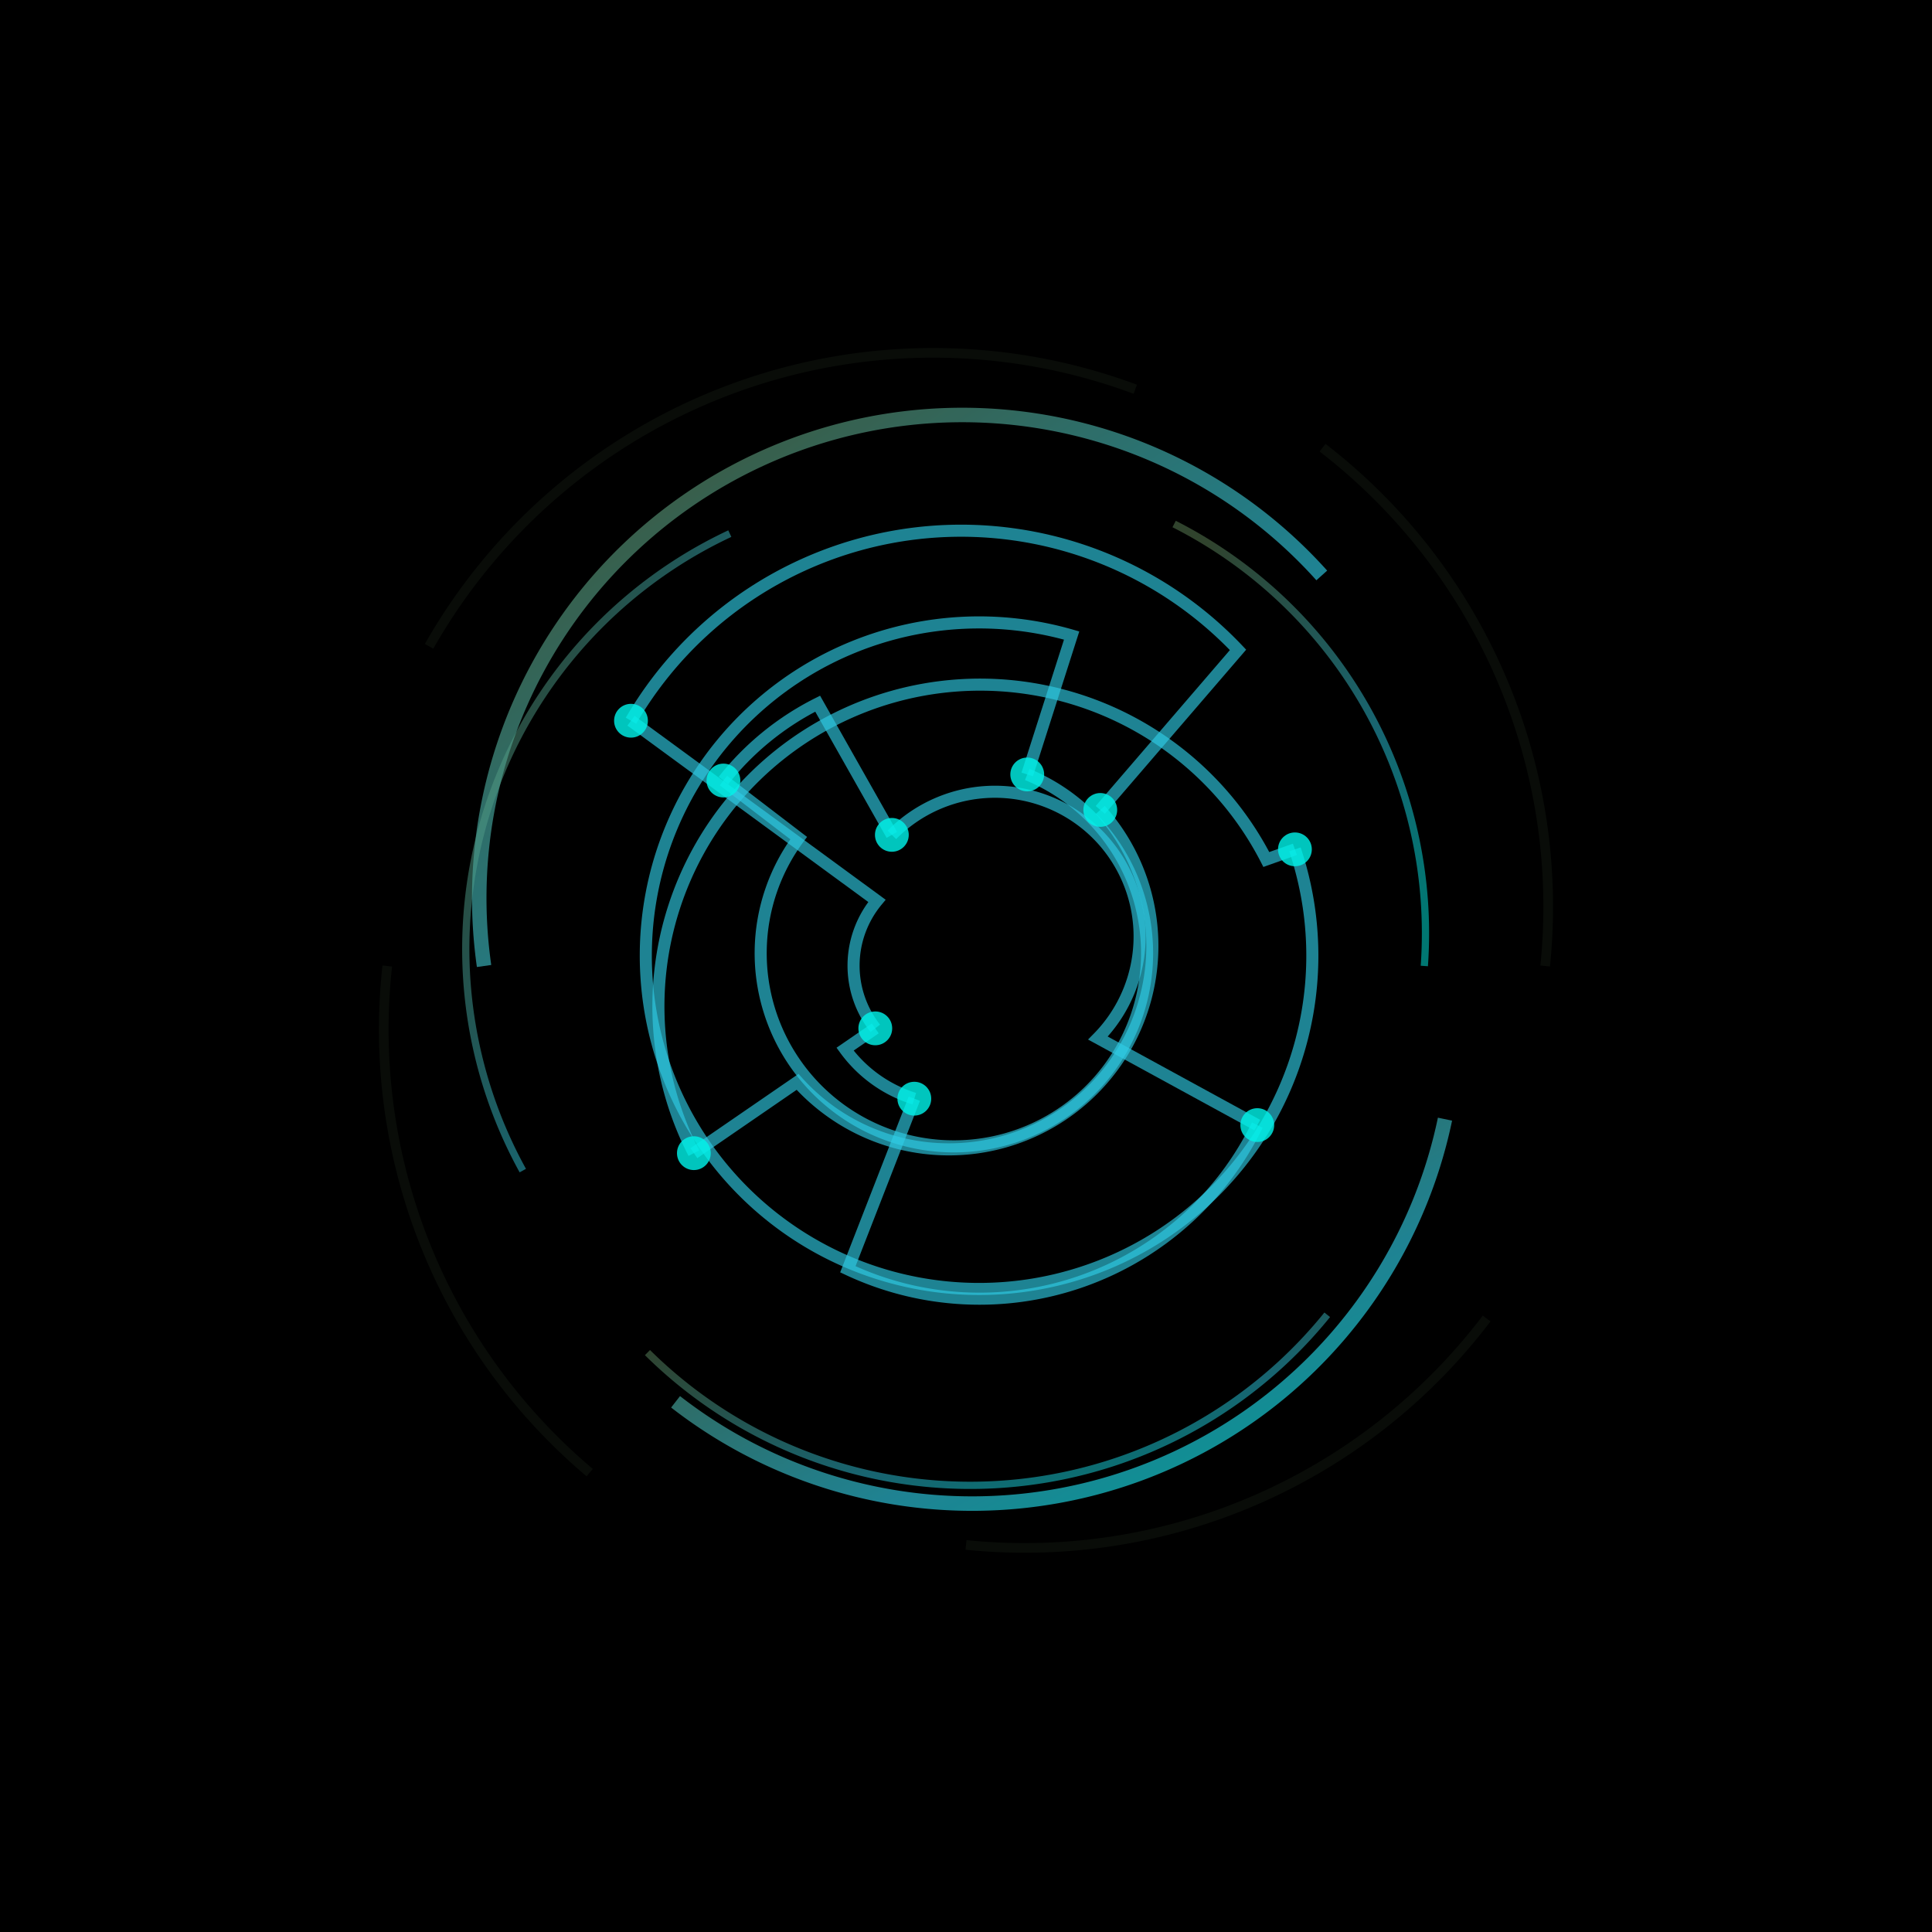 <svg xmlns="http://www.w3.org/2000/svg" viewBox="0 0 400 400" width="400" height="400"><defs><filter id="glow"><feGaussianBlur stdDeviation="4" result="coloredBlur"/><feMerge><feMergeNode in="coloredBlur"/><feMergeNode in="SourceGraphic"/></feMerge></filter><filter id="strongGlow"><feGaussianBlur stdDeviation="8" result="coloredBlur"/><feMerge><feMergeNode in="coloredBlur"/><feMergeNode in="SourceGraphic"/></feMerge></filter><filter id="noise"><feTurbulence type="fractalNoise" baseFrequency="19.5" numOctaves="10" result="turbulence"/><feComposite operator="in" in="turbulence" in2="SourceAlpha" result="composite"/><feColorMatrix in="composite" values="0 0 0 0 0  0 0 0 0 0  0 0 0 0 0  0 0 0 0.4 0" result="noiseMask"/><feBlend in="SourceGraphic" in2="noiseMask" mode="soft-light" opacity="0.08"/></filter><linearGradient id="ringGradient" x1="0%" y1="0%" x2="100%" y2="100%"><stop offset="9%" stop-color="#61875C"/><stop offset="64%" stop-color="#30CDE6"/><stop offset="95%" stop-color="#00F2E8"/></linearGradient></defs><rect width="400" height="400" fill="#000"/><g filter="url(#noise)"><g><path d="M 122.09 304.89 A 120 120 0 0 1 80.18 200" fill="none" stroke="#61875C" stroke-width="2" opacity="0.3" filter="url(#strongGlow)"/><path d="M 88.84 133.81 A 120 120 0 0 1 235.05 80.59" fill="none" stroke="#61875C" stroke-width="2" opacity="0.3" filter="url(#strongGlow)"/><path d="M 273.82 92.69 A 120 120 0 0 1 319.91 200" fill="none" stroke="#61875C" stroke-width="2" opacity="0.3" filter="url(#strongGlow)"/><path d="M 307.79 272.98 A 120 120 0 0 1 200 319.86" fill="none" stroke="#61875C" stroke-width="2" opacity="0.3" filter="url(#strongGlow)"/><path d="M 299.17 231.71 A 100 100 0 0 1 139.87 290.23" fill="none" stroke="url(#ringGradient)" stroke-width="3" opacity="0.8" filter="url(#glow)"/><path d="M 100.22 200 A 100 100 0 0 1 273.66 119.14" fill="none" stroke="url(#ringGradient)" stroke-width="3" opacity="0.8" filter="url(#glow)"/><path d="M 274.79 272.21 A 95 95 0 0 1 134.05 280.04" fill="none" stroke="url(#ringGradient)" stroke-width="1.5" opacity="0.7" filter="url(#glow)"/><path d="M 108.24 242.36 A 95 95 0 0 1 151.10 110.48" fill="none" stroke="url(#ringGradient)" stroke-width="1.5" opacity="0.7" filter="url(#glow)"/><path d="M 243.09 108.49 A 95 95 0 0 1 294.89 200" fill="none" stroke="url(#ringGradient)" stroke-width="1.5" opacity="0.7" filter="url(#glow)"/></g><g><path d="M 184.65 172.85 A 29 29 0 0 1 227.32 214.92 L 260.31 232.94" stroke="#30CDE6" stroke-width="2.5" fill="none" filter="url(#glow)" opacity="0.8"/><path d="M 260.31 232.94 A 64 64 0 0 1 175.54 262.79 L 189.30 227.47" stroke="#30CDE6" stroke-width="2.5" fill="none" filter="url(#glow)" opacity="0.8"/><path d="M 189.30 227.47 A 28 28 0 0 1 174.96 217.22 L 181.22 212.91" stroke="#30CDE6" stroke-width="2.5" fill="none" filter="url(#glow)" opacity="0.8"/><path d="M 181.22 212.91 A 21 21 0 0 1 181.56 186.51 L 130.64 149.22" stroke="#30CDE6" stroke-width="2.5" fill="none" filter="url(#glow)" opacity="0.8"/><path d="M 130.64 149.22 A 79 79 0 0 1 256.32 134.55 L 227.80 167.69" stroke="#30CDE6" stroke-width="2.5" fill="none" filter="url(#glow)" opacity="0.8"/><path d="M 227.80 167.69 A 39 39 0 1 1 165.13 223.99 L 143.66 238.75" stroke="#30CDE6" stroke-width="2.5" fill="none" filter="url(#glow)" opacity="0.8"/><path d="M 143.66 238.75 A 63 63 0 1 1 262.18 177.95 L 268.10 175.85" stroke="#30CDE6" stroke-width="2.5" fill="none" filter="url(#glow)" opacity="0.8"/><path d="M 268.10 175.85 A 69 69 0 1 1 221.87 131.58 L 212.68 160.34" stroke="#30CDE6" stroke-width="2.5" fill="none" filter="url(#glow)" opacity="0.8"/><path d="M 212.68 160.34 A 40 40 0 1 1 165.36 173.52 L 149.78 161.60" stroke="#30CDE6" stroke-width="2.5" fill="none" filter="url(#glow)" opacity="0.8"/><path d="M 149.78 161.60 A 58 58 0 0 1 169.29 145.69 L 184.65 172.85" stroke="#30CDE6" stroke-width="2.5" fill="none" filter="url(#glow)" opacity="0.8"/><circle cx="184.65" cy="172.85" r="3.5" fill="#00F2E8" filter="url(#glow)" opacity="0.9"/><circle cx="260.31" cy="232.94" r="3.5" fill="#00F2E8" filter="url(#glow)" opacity="0.9"/><circle cx="189.30" cy="227.47" r="3.5" fill="#00F2E8" filter="url(#glow)" opacity="0.9"/><circle cx="181.22" cy="212.91" r="3.5" fill="#00F2E8" filter="url(#glow)" opacity="0.9"/><circle cx="130.64" cy="149.22" r="3.5" fill="#00F2E8" filter="url(#glow)" opacity="0.9"/><circle cx="227.80" cy="167.69" r="3.5" fill="#00F2E8" filter="url(#glow)" opacity="0.9"/><circle cx="143.66" cy="238.75" r="3.5" fill="#00F2E8" filter="url(#glow)" opacity="0.9"/><circle cx="268.10" cy="175.85" r="3.5" fill="#00F2E8" filter="url(#glow)" opacity="0.9"/><circle cx="212.68" cy="160.34" r="3.5" fill="#00F2E8" filter="url(#glow)" opacity="0.9"/><circle cx="149.78" cy="161.60" r="3.5" fill="#00F2E8" filter="url(#glow)" opacity="0.9"/></g></g></svg>